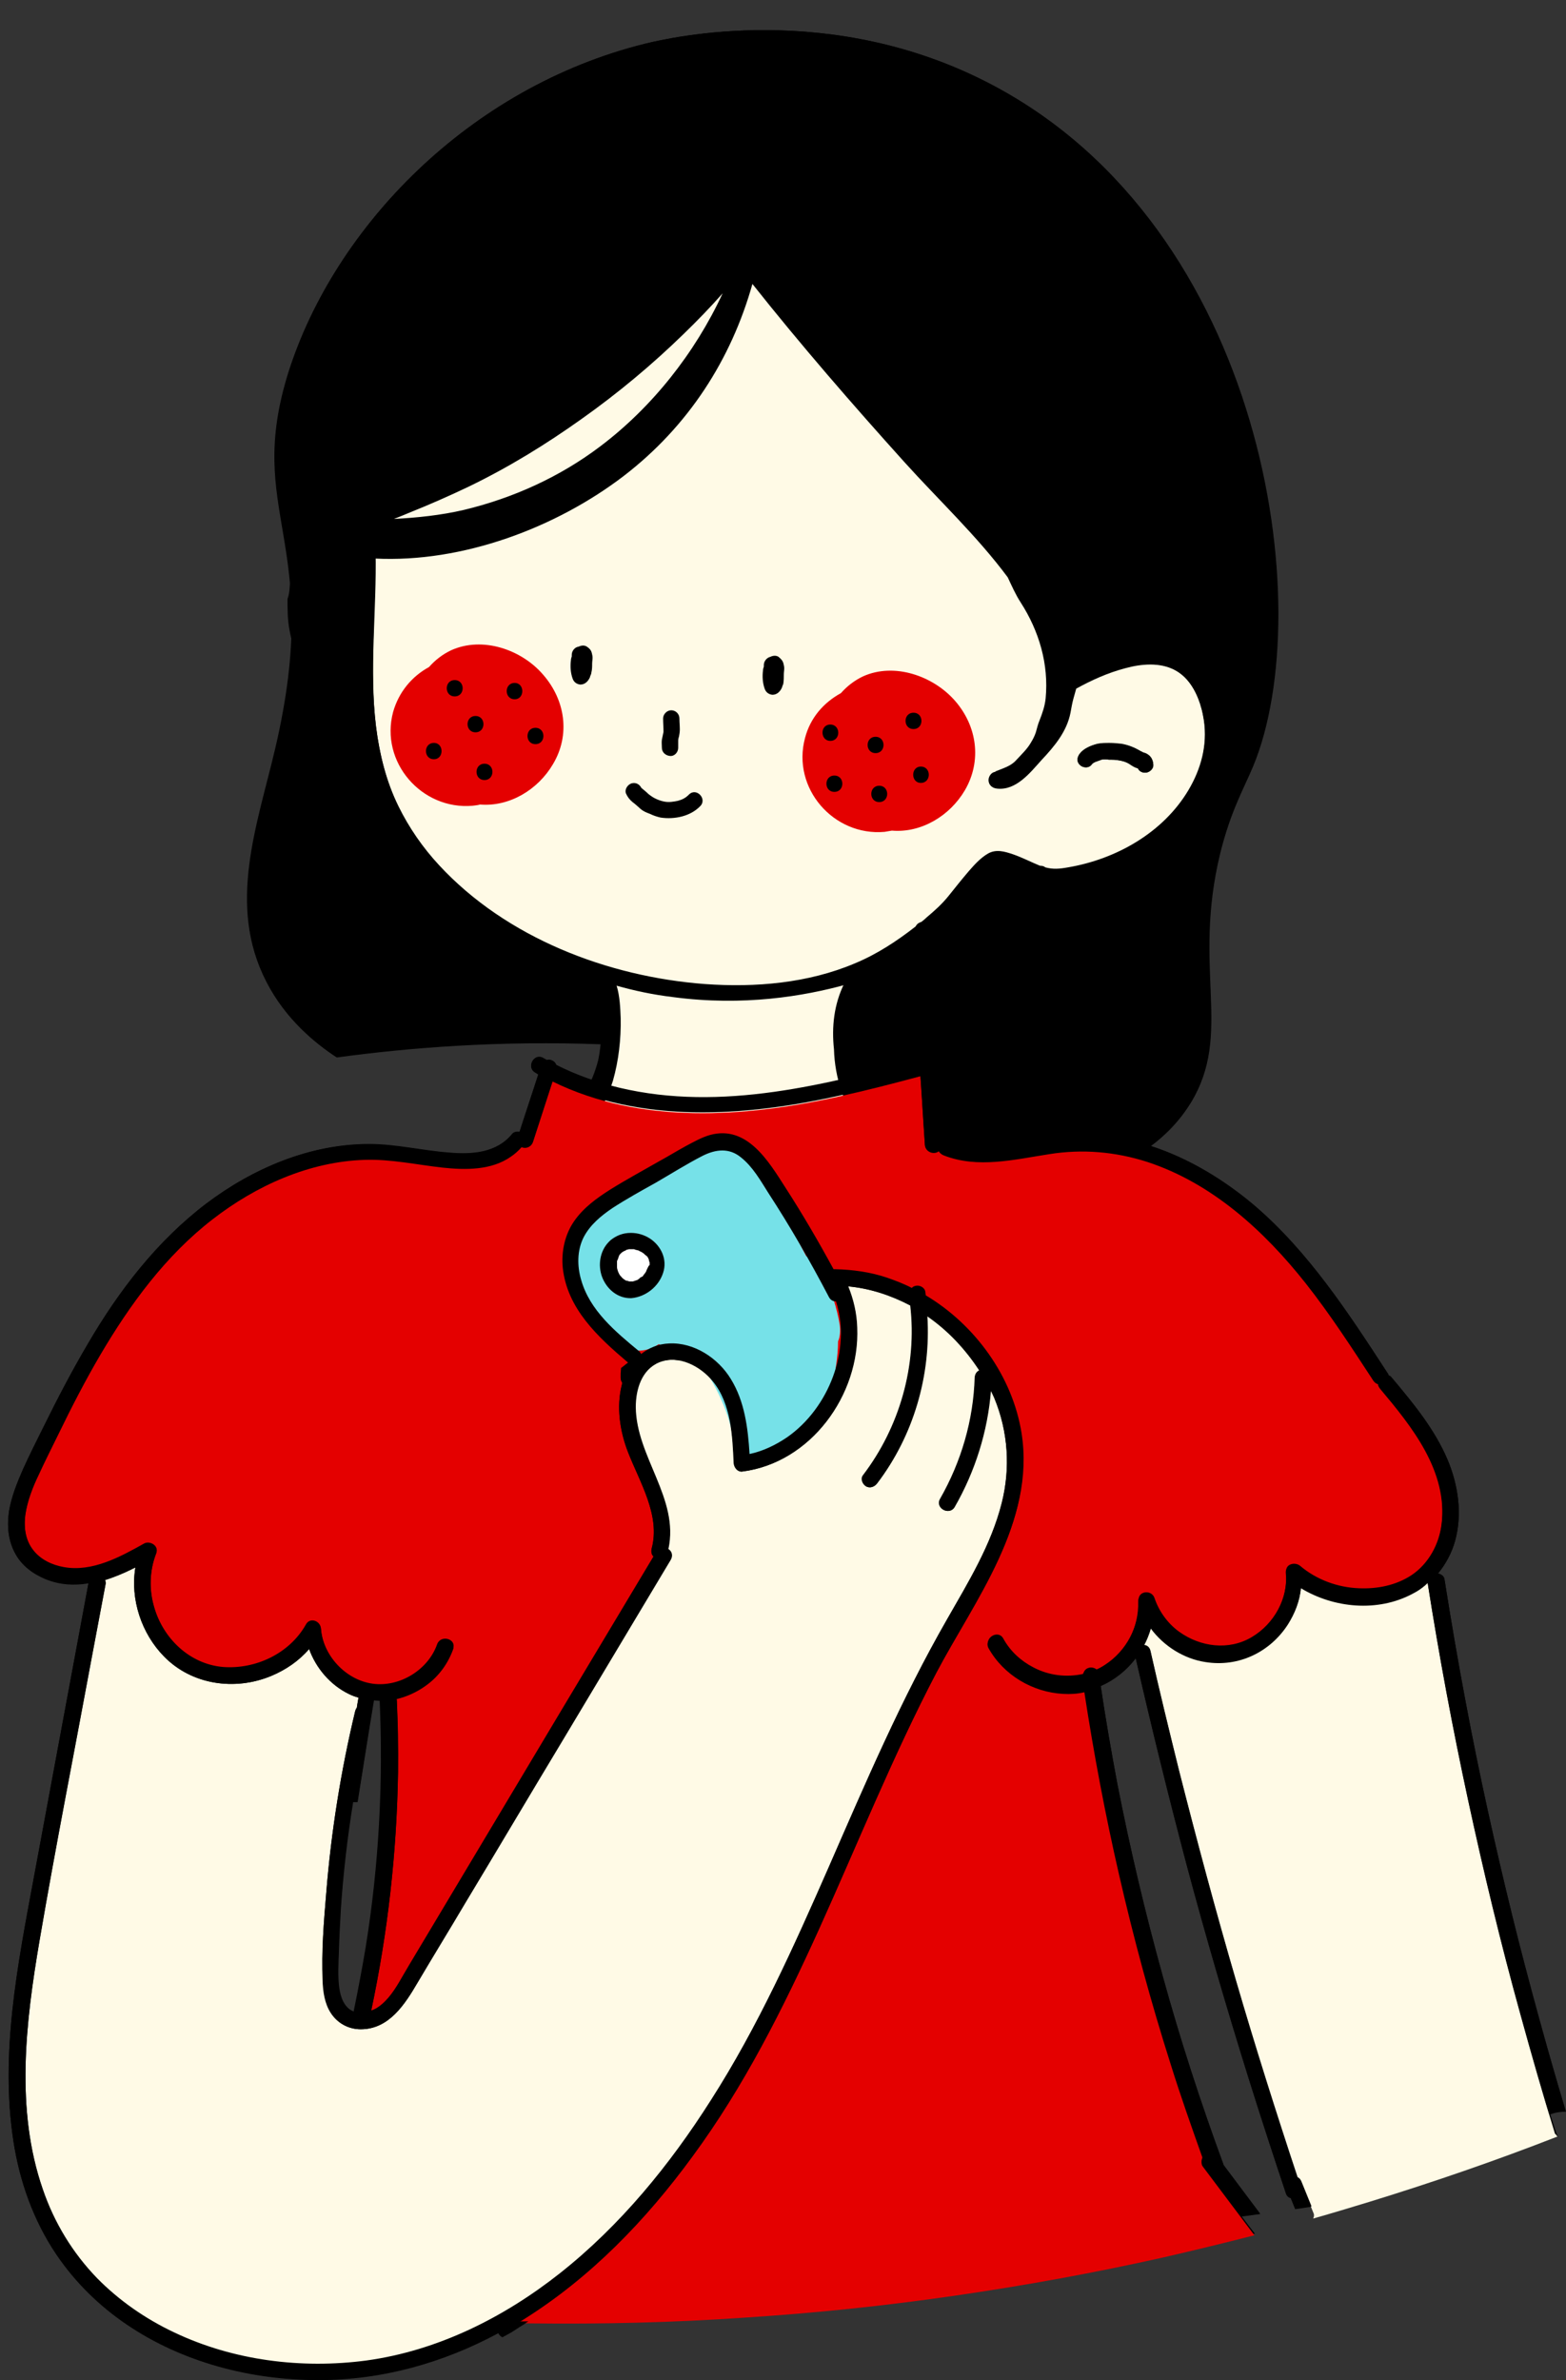 <?xml version="1.0" encoding="UTF-8"?><svg xmlns="http://www.w3.org/2000/svg" xmlns:xlink="http://www.w3.org/1999/xlink" height="583.4" preserveAspectRatio="xMidYMid meet" version="1.0" viewBox="-2.0 -7.4 384.0 583.4" width="384.0" zoomAndPan="magnify"><rect x="-2.0" y="-7.4" width="384.0" height="583.4" fill="#333333" stroke="none"/><g><g id="change1_1"><path d="M195.8,300.4C195.7,300.4,195.7,300.4,195.8,300.4C195.8,300.4,195.8,300.4,195.8,300.4 C195.8,300.4,195.8,300.4,195.8,300.4z M181.8,348.9c0,0.1,0,0.1,0,0.2c0.1,0,0.2,0,0.3-0.1C182,349,181.9,349,181.8,348.9z M167.3,322.7L167.3,322.7C167.3,322.7,167.3,322.7,167.3,322.7C167.3,322.7,167.3,322.7,167.3,322.7z M156.9,302 C156.9,302,156.9,302,156.9,302L156.9,302C156.9,302,156.9,302,156.9,302z M289.1,159.2c0.4,0.5,0.8,0.9,1.1,1.5 C289.9,160.2,289.5,159.7,289.1,159.2z M289.1,159.2c0.4,0.5,0.8,0.9,1.1,1.5C289.9,160.2,289.5,159.7,289.1,159.2z M195.8,300.4 C195.7,300.4,195.7,300.4,195.8,300.4C195.8,300.4,195.8,300.4,195.8,300.4C195.8,300.4,195.8,300.4,195.8,300.4z M181.8,348.9 c0,0.1,0,0.1,0,0.2c0.1,0,0.2,0,0.3-0.1C182,349,181.9,349,181.8,348.9z M167.3,322.7L167.3,322.7 C167.3,322.7,167.3,322.7,167.3,322.7C167.3,322.7,167.3,322.7,167.3,322.7z M156.9,302C156.9,302,156.9,302,156.9,302L156.9,302 C156.9,302,156.9,302,156.9,302z M289.1,159.2c0.4,0.5,0.8,0.9,1.1,1.5C289.9,160.2,289.5,159.7,289.1,159.2z M156.9,302 C156.9,302,156.9,302,156.9,302L156.9,302C156.9,302,156.9,302,156.9,302z M167.3,322.7L167.3,322.7 C167.3,322.7,167.3,322.7,167.3,322.7C167.3,322.7,167.3,322.7,167.3,322.7z M289.1,159.2c0.4,0.5,0.8,0.9,1.1,1.5 C289.9,160.2,289.5,159.7,289.1,159.2z M289.1,159.2c0.4,0.5,0.8,0.9,1.1,1.5C289.9,160.2,289.5,159.7,289.1,159.2z M156.9,302 C156.9,302,156.9,302,156.9,302L156.9,302C156.9,302,156.9,302,156.9,302z M167.3,322.7L167.3,322.7 C167.3,322.7,167.3,322.7,167.3,322.7C167.3,322.7,167.3,322.7,167.3,322.7z M181.8,348.9c0,0.1,0,0.1,0,0.2c0.1,0,0.2,0,0.3-0.1 C182,349,181.9,349,181.8,348.9z M195.8,300.4C195.7,300.4,195.7,300.4,195.8,300.4C195.8,300.4,195.8,300.4,195.8,300.4 C195.8,300.4,195.8,300.4,195.8,300.4z M156.9,302C156.9,302,156.9,302,156.9,302L156.9,302C156.9,302,156.9,302,156.9,302z M156.9,302C156.9,302,156.9,302,156.9,302L156.9,302C156.9,302,156.9,302,156.9,302z M156.9,302C156.9,302,156.9,302,156.9,302 L156.9,302C156.9,302,156.9,302,156.9,302z M156.9,302C156.9,302,156.9,302,156.9,302L156.9,302C156.9,302,156.9,302,156.9,302z M167.3,322.7L167.3,322.7C167.3,322.7,167.3,322.7,167.3,322.7C167.3,322.7,167.3,322.7,167.3,322.7z M181.8,348.9 c0,0.1,0,0.1,0,0.2c0.1,0,0.2,0,0.3-0.1C182,349,181.9,349,181.8,348.9z M195.8,300.4C195.7,300.4,195.7,300.4,195.8,300.4 C195.8,300.4,195.8,300.4,195.8,300.4C195.8,300.4,195.8,300.4,195.8,300.4z M156.9,302C156.9,302,156.9,302,156.9,302L156.9,302 C156.9,302,156.9,302,156.9,302z M167.3,322.7L167.3,322.7C167.3,322.7,167.3,322.7,167.3,322.7 C167.3,322.7,167.3,322.7,167.3,322.7z M181.8,348.9c0,0.1,0,0.1,0,0.2c0.1,0,0.2,0,0.3-0.1C182,349,181.9,349,181.8,348.9z M195.8,300.4C195.7,300.4,195.7,300.4,195.8,300.4C195.8,300.4,195.8,300.4,195.8,300.4C195.8,300.4,195.8,300.4,195.8,300.4z M372.7,492.4c1.7,6.2,3.5,12.4,5.4,18.5c1.2-0.5,2.6-0.7,3.9-0.7c-4.8-15.8-9.2-31.7-13.1-47.7c-4.3-17.5-8.2-35.1-11.5-52.7 c-1.9-10-3.6-20-5.2-30.1c-0.1-0.8-0.9-1.3-1.6-1.4c1.9-2.3,3.4-5.1,4.2-8c1.8-6.5,0.8-13.6-1.8-19.8c-3.2-7.6-8.5-14-13.8-20.3 c-0.2-0.3-0.5-0.4-0.7-0.5c-0.1-0.2-0.1-0.4-0.3-0.6c-9.5-14.6-19.3-29.7-32.7-41.1c-7.4-6.2-16-11.5-25.3-14.5 c5.1-3.8,8-7.7,9.8-10.6c10.4-17.1,0.3-32.6,7.2-61.1c2.6-10.5,5.9-16.1,8.1-21.4c16-38.6,3-131.7-64-167 c-39.4-20.8-78.8-11.6-85-10.1C113,14,80.1,48.3,68.9,83.6c-7.2,22.7-1.4,33.2,0.3,51.8c0,0.1,0,0.1,0,0.2 c-0.1,1.3-0.1,2.6-0.1,3.9c0,2.6,0.1,5.2,0.5,7.7c0,0,0,0.1,0,0.1c-0.2,7.8-1.3,17.2-4,28.8c-4.4,18.8-11.9,38.4-2.2,57.2 c4.7,9.2,12,15.1,17.2,18.5c17.7-2.4,39.9-4.2,65.4-3.2c-0.1,1.3-0.3,2.7-0.6,4c-0.4,1.7-1,3.4-1.7,5c-3.2-1.1-6.3-2.3-9.3-3.9 c-0.2-0.6-0.7-1-1.3-1.2c-0.3-0.1-0.7-0.1-1,0c-0.3-0.2-0.6-0.3-0.9-0.5c-2.2-1.3-4.2,2.2-2,3.5c0.3,0.2,0.5,0.3,0.8,0.5 c-1.5,4.7-3.1,9.4-4.6,14.1c-0.6-0.1-1.4,0-1.8,0.5c-3.8,4.7-9.9,5.1-15.5,4.6c-6.6-0.5-13-2.1-19.6-2.1C74,273,60,279,48.6,287.6 c-12.1,9.2-21.4,21.3-29,34.3c-3.9,6.6-7.5,13.5-10.9,20.4c-1.7,3.4-3.4,6.8-5,10.3c-1.5,3.4-2.9,6.9-3.5,10.5 c-0.5,3.6-0.2,7.2,1.6,10.4c1.6,2.9,4.3,4.9,7.4,6.2c3.5,1.4,7,1.6,10.5,1c-4.5,24.2-9,48.5-13.5,72.7c-3.9,21-8.2,42.7-4.9,64.1 c1.5,9.8,4.9,19.4,10.5,27.7c4.6,6.8,10.5,12.6,17.3,17.2c13.7,9.3,30.5,13.6,47,13.6c15.6,0,30.5-4.2,44.1-11.5 c0.2,0.4,0.5,0.8,1,1c0.7-0.4,1.5-0.8,2.2-1.2c1.4-0.9,2.7-1.8,4.2-2.6h0c0.3,0,0.6,0,0.9,0c17.4,0.2,34.7-0.2,52-1.4 c17.3-1.1,34.6-2.9,51.8-5.4c17.2-2.5,34.3-5.6,51.2-9.4c7.4-1.7,14.8-3.5,22.2-5.4c-1.1-1.4-2.1-2.8-3.2-4.2 c1.5-0.2,3-0.4,4.5-0.6l-9-12c0,0,0,0,0-0.1c-5.6-15.2-10.6-30.6-14.9-46.2c-4.3-15.5-8-31.2-11.1-47c-1.5-8-2.9-16-4.1-24.1 c3.4-1.5,6.3-3.8,8.6-6.8c3.9,17.1,8.1,34.1,12.6,51.1c4.6,17.2,9.6,34.3,14.9,51.3c3,9.6,6.1,19.1,9.3,28.7 c0.2,0.7,0.7,1.1,1.2,1.2l1.1,2.7c1.3-0.2,2.7-0.4,4-0.6c0.2,0.5,0.4,1,0.6,1.4c0.2,0.4,0.1,0.9-0.1,1.3c4.6-1.3,9.2-2.7,13.8-4.1 c15.5-4.8,30.9-10.1,46.1-16c-0.2-0.2-0.3-0.4-0.4-0.7C377.1,507.9,374.9,500.2,372.7,492.4z M290.2,160.7c-0.4-0.5-0.7-1-1.1-1.5 C289.5,159.7,289.9,160.2,290.2,160.7z M87.7,469.7c-0.9,5.4-1.9,10.7-3,16c-0.1,0-0.1,0-0.2-0.1c-2.2-0.9-3.1-3.5-3.4-5.7 c-0.4-2.9-0.2-6-0.1-8.9c0.1-3.6,0.3-7.1,0.5-10.7c0.6-8.7,1.6-17.4,3-26c0.4,0,0.7,0,1.1,0c1.4-8.3,2.7-16.7,4-25 c0.5,0,1,0.1,1.5,0.1v0C92,429.6,90.9,449.8,87.7,469.7z M149.9,249.2c0-0.2,0-0.3,0.1-0.5h0C149.9,248.8,149.9,249,149.9,249.2z M156.9,302.1C156.9,302,156.9,302,156.9,302.1C156.9,302,156.9,302,156.9,302.1L156.9,302.1z M167.2,322.7L167.2,322.7 C167.3,322.7,167.3,322.7,167.2,322.7C167.3,322.7,167.3,322.7,167.2,322.7z M181.8,349.1c0-0.1,0-0.1,0-0.2c0.1,0,0.2,0.1,0.3,0.1 C182.1,349.1,181.9,349.1,181.8,349.1z M195.7,300.4C195.7,300.4,195.7,300.4,195.7,300.4C195.8,300.4,195.8,300.4,195.7,300.4 C195.8,300.4,195.8,300.4,195.7,300.4z M207.8,256.3C207.8,256.3,207.8,256.3,207.8,256.3C207.9,256.2,207.9,256.3,207.8,256.3 C207.9,256.3,207.9,256.3,207.8,256.3z" fill="inherit"/></g><g id="change1_2"><path d="M80.5,251.7c-5.2-3.4-12.5-9.3-17.2-18.5c-9.7-18.8-2.2-38.4,2.2-57.2c12-51.3-7.8-57.3,3.3-92.4 C80.1,48.3,113,14,156.2,3.3c6.2-1.5,45.6-10.7,85,10.1c67,35.3,80,128.4,64,167c-2.2,5.3-5.5,10.9-8.1,21.5 c-7,28.5,3.2,44-7.2,61.1c-2.4,3.9-6.8,9.4-15.5,14.3c-20.5-8.7-46.5-17.5-77.4-23.1C149.8,245.5,109.2,247.8,80.5,251.7z" fill="inherit"/></g><g id="change2_1"><path d="M139.2,271.3c0.1-0.1,0.1-0.2,0.2-0.3c0,0,0,0,0,0c0.2-0.2,0.4-0.4,0.6-0.6c0.4-0.4,0.7-0.7,1.1-1 c0.8-0.7,1.6-1.4,2.4-2.2c0.8-0.9,1.4-1.9,1.9-3.1c0-0.1,0.1-0.2,0.1-0.3c0,0,0,0,0-0.1c1.4-1.8,2.1-4.1,2.8-6.2 c1.4-4.9,2-10.2,1.9-15.3c-0.1-2.5-0.2-5.4-1-8c4.2,1.2,8.8,2.2,13.8,2.8c17.3,2.3,32.1-0.2,42.6-3.1c-6.3,12.4-0.6,27.4,4.8,39.3 c0.4,0.8,1.4,1.1,2.2,0.9c-0.7,1.1-1.7,2.1-2.5,3.1c-2.4,3.2-5.2,6.4-6.9,10c-0.8,1.7-1.4,3.4-2.3,5.1c-0.9,1.7-2,3.2-3,4.8 c-4.3,6.8-7.6,14.2-11.7,21c-4.5,7.4-8.7,14.9-12.9,22.5c-4.1-7.1-8.4-14.2-12.8-21.1c-2.3-3.6-4.7-7.1-7-10.7 c-3.6-5.8-7-11.8-9.9-17.9c-1-2-1.9-4-2.7-6c-0.4-0.9-0.7-1.8-1.3-2.6c-1.4-2.3-2.3-4.9-2.4-7.6c0-0.9,0-1.7,0.2-2.5 C137.9,272.4,138.7,272,139.2,271.3z M90.1,127.9c0-1.9-0.1-3.9-0.3-5.8c-0.8-1.2-1.3-2.7-1.3-4.5c0.7-24.5,17-46.8,38.1-59.3 c11.7-9.9,25.2-17.2,41-19.2c13.8-1.7,28.1,2.5,38.2,11.3c-0.2-0.9-0.4-1.7-0.6-2.6c-2.2-9.7,11.2-13.1,14.7-4 c8.3,21.7,15.3,44.2,17.8,67.4c5.6,7.4,11.1,14.9,16.7,22.3c3.3,4.4,0.9,9.5-3.1,12.1c2.6,5.7,3.9,11.9,3.2,18.3 c-0.2,2-0.8,3.6-1.5,5.4c-0.4,1-0.6,2-0.9,2.9c-0.3,0.9-0.8,1.7-1.2,2.5c-0.9,1.6-2.4,2.9-3.6,4.3c-1.3,1.4-3.2,1.9-4.9,2.7 c-0.1,0.1-0.2,0.1-0.3,0.2c-0.9,0.1-1.6,1.1-1.6,2c0,1.2,0.9,1.9,2,2c4.7,0.5,8.1-3.9,10.9-7c3.2-3.4,6.2-7,7.1-11.6 c0.2-1.1,0.4-2.3,0.7-3.4c0.2-0.8,0.5-1.7,0.7-2.5c3.8-2.1,7.8-3.9,12-5c4-1.1,8.6-1.5,12.3,0.5c4.4,2.4,6.4,7.8,7.1,12.5 c0.8,6-0.7,11.9-3.8,17.1c-6.2,10.4-17.7,16.9-29.5,18.9c-2.2,0.4-3.7,0.5-5.6,0c0,0,0,0,0,0c-0.4-0.3-0.9-0.4-1.3-0.4 c-2.2-0.9-4.4-1.9-6.7-2.8c-2-0.7-4.1-1.3-6.1-0.2c-1.9,1-3.4,2.8-4.8,4.4c-1.7,1.9-3.3,4-4.9,6c-1.6,1.9-3.4,3.6-5.3,5.2 c-0.5,0.4-1,0.8-1.4,1.2c-0.2,0.1-0.3,0.1-0.5,0.2c-0.4,0.2-0.7,0.5-0.9,0.9c-4.6,3.6-9.4,6.8-14.8,9c-11.6,4.9-24.5,6-36.9,5.1 c-23.8-1.8-48.6-11.3-65.1-29.1c-4-4.3-7.5-9.2-10-14.5c-3-6.1-4.6-12.9-5.5-19.6C88.5,156.4,90.4,142.1,90.1,127.9z M262.8,180.1 c0.7,0.7,2.1,0.8,2.8,0c0.4-0.5,0.5-0.5,1.1-0.8c0,0,0,0,0.1,0c0,0,0,0,0,0c0.1-0.1,0.3-0.1,0.5-0.2c0.3-0.1,0.5-0.2,0.8-0.3 c0.5-0.1,1.2-0.1,1.8,0c0.7,0,1.4,0,2,0.1c1,0.1,2.2,0.4,3.1,1c0.6,0.4,1.2,0.8,1.9,1c0,0,0.1,0,0.1,0c0.3,0.7,1,1.1,1.8,1.1 c1,0,2.1-0.9,2-2c-0.1-1.1-0.5-2-1.5-2.6c-0.3-0.2-0.7-0.3-1-0.4c0,0-0.2-0.1-0.2-0.1c0,0,0,0,0,0c0,0,0,0,0,0 c-0.1-0.1-0.2-0.1-0.4-0.2c-1.5-0.9-3-1.5-4.7-1.8c-1-0.1-1.9-0.2-2.9-0.2c-1,0-2,0-3,0.2c-1.5,0.4-3.3,1.1-4.3,2.4 C262.1,178.2,261.9,179.3,262.8,180.1z" fill="#FFFAE6"/></g><g id="change3_1"><path d="M234.6,186.3c-3.7,6.3-10.7,10.5-17.9,9.9c-0.6,0.1-1.2,0.2-1.8,0.3c-12.5,1.1-22.8-10.7-19.5-23 c1.3-5,4.6-8.7,8.8-11c1.5-1.7,3.3-3.1,5.4-4.1c7.7-3.5,17.3-0.1,22.6,6C237.6,170.6,238.8,179.1,234.6,186.3z M131.2,158 c-5.3-6.2-14.9-9.5-22.6-6c-2.1,1-3.9,2.4-5.4,4.1c-4.2,2.3-7.4,6.1-8.8,11c-3.3,12.3,7,24.1,19.5,23c0.6-0.1,1.2-0.1,1.8-0.3 c7.2,0.6,14.2-3.6,17.9-9.9C137.9,172.7,136.6,164.2,131.2,158z" fill="#E40000"/></g><g id="change1_3"><path d="M222,167.3c2.6,0,2.6,4,0,4C219.4,171.3,219.4,167.3,222,167.3z M223.8,184.5c2.6,0,2.6-4,0-4 C221.3,180.5,221.3,184.5,223.8,184.5z M169.7,190.2c1.8-1.8-1-4.7-2.8-2.8c-0.8,0.8-1.6,1.2-2.7,1.5c-1,0.2-2.1,0.4-3.2,0.2 c-1.2-0.2-2.6-0.8-3.5-1.5c-0.5-0.3-0.8-0.7-1.3-1.1c-0.2-0.2-0.4-0.3-0.6-0.5c-0.2-0.2-0.4-0.4-0.2,0c-0.4-1-1.3-1.7-2.5-1.4 c-1,0.3-1.8,1.5-1.4,2.5c0.4,0.9,0.9,1.5,1.6,2.1c0.7,0.5,1.3,1.1,2,1.7c0.7,0.6,1.5,0.9,2.3,1.2c0.8,0.4,1.7,0.7,2.6,0.9 C163.4,193.5,167.3,192.7,169.7,190.2z M213.6,189.2c2.6,0,2.6-4,0-4C211,185.2,211,189.2,213.6,189.2z M262.8,177.3 c-0.7,0.9-0.8,2,0,2.8c0.7,0.7,2.1,0.9,2.8,0c0.4-0.5,0.5-0.5,1.1-0.8c0,0,0,0,0.1,0c0,0,0,0,0,0c0.1-0.1,0.3-0.1,0.5-0.2 c0.3-0.1,0.6-0.2,0.8-0.3c0.5-0.1,1.2-0.1,1.8,0c0.7,0,1.4,0,2,0.1c1,0.1,2.2,0.4,3.1,1c0.6,0.4,1.2,0.8,1.9,1c0,0,0.1,0,0.1,0 c0.3,0.7,1,1.1,1.8,1.1c1,0,2.1-0.9,2-2c-0.1-1.1-0.5-2-1.5-2.5c-0.3-0.2-0.7-0.3-1-0.4c0,0-0.2-0.1-0.2-0.1c0,0,0,0,0,0 c0,0,0,0,0,0c-0.1-0.1-0.2-0.1-0.4-0.2c-1.5-0.9-3-1.5-4.7-1.8c-1-0.1-1.9-0.2-2.9-0.2c-1,0-2,0-3,0.2 C265.6,175.3,263.7,176.1,262.8,177.3z M201.6,174.2c2.6,0,2.6-4,0-4S199.1,174.2,201.6,174.2z M69.1,135.6 c0.1-0.7,0.2-1.4,0.3-2.1c0.1-0.7,0-1.5,0-2.2c0.1-2.6,0.8-5.2,1.3-7.8c0.5-2.8,1.1-5.5,1.9-8.2c1.4-4.8,2.3-9.8,3.4-14.7 c0,0,0-0.1,0-0.1c1.2-6.2,2.7-12.4,5.1-18.2c0.9-2.1,1.8-4.2,2.7-6.4c0.9-2.1,1.6-4.4,2.6-6.6c0.5-1.1,1.2-2.1,1.6-3.3 c0.4-1.3,0.8-2.7,1.3-4c0.5-1.2,1.4-2.2,2.1-3.3c0.8-1.4,1.7-2.7,2.6-4c1.9-2.5,3.3-5.2,5.3-7.5c1.8-2,3.3-4.2,4.9-6.4 c1.6-2.1,3.4-3.8,5.6-5.3c1.2-0.8,2.2-1.7,3.3-2.5c1.3-1,2.8-1.7,4.2-2.5c5.6-3.1,11.1-6.3,16.8-9.2c5.9-3,12.2-5,18.5-7.2 c3.1-1,6.2-2.2,9.4-2.9c3.3-0.6,6.6-1,9.9-1.2c6.6-0.4,13.3,0,19.8,0.8c6.5,0.8,13,2,19.3,3.5c0,0,0,0,0.1,0 c14.5,3,28.5,8.7,40.8,16.9c11.7,7.7,21.9,17.6,30,29c2.9,5,5.5,10.2,7.7,15.6c0,0,0,0,0,0.1c4.2,12.1,6.6,24.8,6.6,37.6 c0,13.9-5.6,27.5-4.2,41.3c0.1,0.5,0.2,1,0.5,1.4c-0.2,0.2-0.4,0.3-0.6,0.5c0.1,0.2,0.3,0.3,0.4,0.5c1.1,1.3,2,2.8,2.7,4.4 c0.8,3.8,1.5,7.7,2.3,11.6c0,0.5,0,1.1-0.1,1.6c-0.5,6.4-3.2,12.4-7.1,17.4c-3.9,5.1-9.1,9.3-14.8,12.2c-2.4,1.2-4.9,2.2-7.5,3.1 c0,0.1-0.1,0.1-0.1,0.2c-4.5,0.2-8.8,1.2-13.3,0.7c-2.6-0.7-5.3-1.4-8-1.3c-7.2-1.1-11.7,5.1-16.4,10.3c-0.6,0.7-1.2,1.3-1.8,1.9 c-3.8,2.7-7.9,5.1-11.5,7.9c-0.4,0-0.8,0.2-1.2,0.4c-1.8,1-3.3,2.3-4.5,3.8c-0.1,0-0.2,0.1-0.3,0.1c0,0.1,0,0.1,0,0.2 c-0.8,1.1-1.4,2.3-1.9,3.5c-0.4,0.8-0.8,1.7-1.1,2.5c0.4,0.4,0.6,1,0.3,1.8c-3.2,9.5-1.3,20,4.7,27.9c0.7,0.9,0.1,2.2-0.7,2.7 c-1,0.6-2.1,0.1-2.7-0.7c-4.3-5.6-6.6-12.6-6.8-19.6c0,0,0,0,0,0c-0.6-5.5,0-11,2.5-16.1c-10.5,2.9-25.3,5.4-42.6,3.1 c-5-0.7-9.6-1.7-13.8-2.8c0.8,2.6,1,5.5,1,8c0.1,2,0,4.1-0.2,6.1c0,0.7-0.1,1.3-0.2,2c0,0.2,0,0.3-0.1,0.5c0,0.2-0.1,0.4-0.1,0.5 c-0.1,0.7-0.2,1.4-0.3,2c0,0-0.1,0-0.1,0c-1.5,6.4-4.9,12.4-9.9,16.9c-1.9,1.7-4.7-1.1-2.8-2.8c4.4-3.9,7.4-9.2,8.8-14.8 c0.4-1.9,0.6-3.8,0.7-5.7c0-0.5,0.1-1,0.1-1.5c0-1.2-0.1-2.3-0.3-3.5c-0.1-0.6,0-1.1,0.2-1.6c-0.1-0.7-0.1-1.4-0.2-2.1 c-0.2-1.2-0.4-2.4-0.8-3.5c-0.2-0.6-0.2-0.6-0.5-1.2c-0.1-0.2-0.2-0.4-0.4-0.6l0,0c-0.1-0.1-0.1-0.1-0.2-0.2 c-4.8-1.5-9.4-3.4-13.9-5.6v0.1c-1.4-0.6-2.7-1.3-4.1-1.9c0-0.1,0-0.1,0-0.2c-10.9-5.8-20.9-13.7-28.2-23.7 c-3.7-5.1-6.6-10.7-8.5-16.7c-1.4-4.4-2.3-8.9-2.9-13.4c-0.2-0.1-0.3-0.2-0.4-0.3h-0.1c-0.4,0-0.7-0.1-1.1-0.2 c-0.5-0.2-1-0.5-1.4-0.9c-1-0.9-1.9-1.9-2.8-2.8c-1.8-1.8-3.5-3.8-5-5.9c-2.9-4.2-5-8.9-5.9-13.9c-0.5-2.6-0.5-5.1-0.5-7.7 C69,138.1,69,136.8,69.1,135.6z M165.7,74.4c-7.8,7.6-16.2,14.6-25.1,20.9c-8.7,6.2-17.8,11.8-27.5,16.5c-4.8,2.3-9.8,4.5-14.8,6.5 c-1.2,0.5-2.4,1-3.7,1.5c5.7-0.3,11.5-0.9,17.1-2.2c12.1-2.9,23.6-8.1,33.5-15.6c12.6-9.5,23.2-22.8,30-37.5 C172.2,67.9,169,71.2,165.7,74.4z M90.2,170.6c0.8,6.8,2.5,13.5,5.5,19.6c2.6,5.3,6,10.2,10,14.5c16.5,17.8,41.3,27.3,65.1,29.1 c12.4,0.9,25.4-0.2,36.9-5.1c5.3-2.2,10.2-5.4,14.8-9c0.2-0.3,0.4-0.7,0.9-0.9c0.2-0.1,0.3-0.2,0.5-0.2c0.5-0.4,1-0.8,1.4-1.2 c1.9-1.6,3.7-3.2,5.3-5.2c1.6-2,3.2-4,4.9-6c1.4-1.6,2.9-3.3,4.8-4.4c2-1.1,4-0.5,6.1,0.2c2.3,0.8,4.4,1.9,6.6,2.8 c0.5,0,1,0.1,1.3,0.4c0,0,0,0,0,0c1.9,0.5,3.4,0.4,5.6,0c11.8-2,23.3-8.5,29.5-18.9c3.1-5.2,4.7-11.1,3.8-17.1 c-0.2-1.2-0.4-2.4-0.8-3.6c0-0.1-0.1-0.3-0.1-0.4c-1.1-3.4-3-6.7-6.2-8.4c-3.7-2-8.3-1.6-12.3-0.5c-4.2,1.1-8.2,2.9-12,5 c-0.2,0.8-0.5,1.6-0.7,2.5c-0.3,1.1-0.5,2.2-0.7,3.4c-0.9,4.7-3.9,8.2-7.1,11.6c-2.8,3.1-6.2,7.5-10.9,7c-1.1-0.1-2-0.8-2-2 c0-0.9,0.7-1.9,1.6-2c0.1-0.1,0.2-0.2,0.3-0.2c1.7-0.7,3.6-1.2,4.9-2.7c1.2-1.3,2.7-2.7,3.6-4.3c0.5-0.8,0.9-1.6,1.2-2.5 c0.3-1,0.5-2,0.9-2.9c0.7-1.8,1.3-3.5,1.5-5.4c0.8-8.4-1.6-16.5-6.1-23.5c-1.3-2-2.2-4.1-3.2-6.2c-7.5-10.1-17-19-25.3-28.2 c-12.8-14.2-25.4-28.7-37.3-43.7c-5.2,18.5-15.7,34.9-31.6,47.1c-16.5,12.6-39.4,21.3-61,20.2C90.2,143.3,88.5,157,90.2,170.6z M78.8,148c0.5,2.1,1.2,4.2,2.1,6.2c0.9,2,1.6,4.2,2.8,6c0.5,0.8,1.1,1.5,1.6,2.3c0.1,0.2,0.2,0.3,0.2,0.5c0-0.3,0-0.6,0-0.8 c-0.4-10.9,0.7-21.9,0.5-32.8c-1.9-0.2-3.7-0.5-5.5-0.9c-0.4,0.9-0.7,1.8-1,2.8c-1,3.5-1.9,7.1-1.8,10.7 C77.8,144,78.3,146,78.8,148z M212.7,177.2c2.6,0,2.6-4,0-4C210.1,173.2,210.1,177.2,212.7,177.2z M202.6,186.7c2.6,0,2.6-4,0-4 C200,182.7,200,186.7,202.6,186.7z M185.1,156.9c-0.2,1.5-0.1,3.1,0.4,4.5c0.3,0.9,1,1.4,1.9,1.5c1.2,0,2-0.9,2.4-1.9 c0,0,0,0,0-0.1c0.1-0.3,0.3-0.6,0.3-0.9c0.1-0.7,0.1-1.4,0.1-2.1c0-0.5,0.1-1,0.1-1.5c0-0.4-0.1-0.8-0.2-1.2 c-0.2-0.7-0.6-1.1-1.2-1.6c-0.6-0.4-1.4-0.3-2,0c0,0,0,0,0,0c-0.9,0.2-1.6,1.1-1.6,2c0,0.1,0,0.2,0,0.4 C185.2,156.3,185.1,156.6,185.1,156.9z M114.6,168.1c-2.6,0-2.6,4,0,4C117.2,172.1,117.2,168.1,114.6,168.1z M164.5,173.1 c0.1-0.5,0.2-1.1,0.2-1.7c0-0.9-0.1-1.8-0.1-2.7c0-1.1-0.9-2-2-2c-1.1,0-2,1-2,2c0,1.1,0.1,2.2,0.1,3.3c-0.1,0.6-0.3,1.3-0.4,1.9 c-0.1,0.7,0,1.3,0,2c0,1.1,0.9,1.9,2,2c1.1,0.1,2-0.9,2-2c0-0.6,0-1.2,0-1.8C164.3,173.8,164.4,173.4,164.5,173.1z M104.4,174.7 c-2.6,0-2.6,4,0,4C106.9,178.7,106.9,174.7,104.4,174.7z M109.5,159.3c-2.6,0-2.6,4,0,4C112.1,163.3,112.1,159.3,109.5,159.3z M116.8,179.8c-2.6,0-2.6,4,0,4C119.4,183.8,119.4,179.8,116.8,179.8z M129.3,171c-2.6,0-2.6,4,0,4C131.9,175,131.9,171,129.3,171z M143.2,155.3c0-0.5,0.1-1,0.1-1.5c0-0.4-0.1-0.8-0.2-1.2c-0.2-0.7-0.6-1.1-1.2-1.5c-0.6-0.4-1.4-0.3-2,0c-0.9,0.1-1.7,1-1.7,2 c0,0.1,0,0.3,0,0.4c-0.1,0.3-0.2,0.6-0.2,0.9c-0.2,1.5-0.1,3.1,0.4,4.5c0.3,0.9,1,1.4,1.9,1.5c1.2,0,2-0.9,2.4-1.9c0,0,0-0.1,0-0.1 c0.1-0.3,0.3-0.6,0.3-0.9C143.2,156.7,143.2,156,143.2,155.3z M124.2,160c-2.6,0-2.6,4,0,4C126.7,164,126.7,160,124.2,160z" fill="inherit"/></g><g id="change2_2"><path d="M243.6,361.1c-2.6,10.3-8.2,19.4-13.4,28.5c-11.2,19.5-20,40.1-29,60.7c-8.6,19.6-17.4,39.2-28.9,57.3 c-10.1,15.9-22.2,30.7-37,42.4c-13.8,10.9-30.1,19-47.5,21.4c-15.9,2.1-32.6,0-47.1-6.9c-7-3.3-13.5-7.8-18.9-13.3 c-6-6.2-10.5-13.6-13.3-21.8c-6.8-19.6-4.2-41.1-0.8-61.1c4-23.4,8.6-46.6,12.9-69.9c1.1-5.8,2.2-11.7,3.3-17.5 c0.1-0.4,0-0.7-0.1-1c2.2-0.7,4.4-1.6,6.4-2.6c0.3-0.2,0.7-0.3,1-0.5c-1.3,7.8,1.5,16.2,7,21.8c6.8,7,17.4,8.5,26.3,4.8 c3.6-1.5,6.8-3.7,9.3-6.6c1.7,4.7,5.2,8.8,9.7,11c0.8,0.4,1.6,0.7,2.4,0.9c-0.1,0.8-0.3,1.6-0.4,2.5c-0.2,0.2-0.3,0.5-0.4,0.8 c-3.5,14.6-5.9,29.6-7.1,44.6c-0.6,7.1-1.2,14.4-0.8,21.5c0.1,2.7,0.5,5.6,2,7.9c1.6,2.5,4.3,4,7.3,4c6.9,0,10.8-6.1,13.9-11.4 c3.9-6.6,7.9-13.1,11.8-19.7c7.9-13.1,15.7-26.3,23.6-39.4c8.9-14.9,17.8-29.7,26.7-44.6c0.6-1.1,0.2-2.1-0.6-2.6 c2.7-12.4-7.9-22.6-8-34.8c0-4.3,1.4-9.2,5.8-11c4.8-1.9,10.2,1,13.2,4.7c4.4,5.5,4.8,13.4,5.1,20.1c0.1,1,0.9,2.1,2,2 c16.8-2.1,28.9-18.8,28.2-35.3c-0.1-3.5-0.9-6.9-2.2-10.1c5.4,0.5,10.6,2.2,15.3,4.7c1.7,14.7-2.6,29.8-11.6,41.6 c-0.7,0.9-0.1,2.2,0.7,2.7c1,0.6,2.1,0.1,2.7-0.7c8.9-11.7,13.2-26.4,12.3-41c5.1,3.5,9.4,8.1,12.8,13.3c-0.6,0.3-1,0.8-1.1,1.7 c-0.3,10.5-3.3,20.7-8.5,29.8c-1.3,2.2,2.2,4.2,3.5,2c5-8.7,8.1-18.5,8.9-28.6c0.3,0.6,0.6,1.2,0.9,1.9 C245.2,343.6,245.8,352.5,243.6,361.1z" fill="#FFFAE6"/></g><g id="change2_3"><path d="M379.9,516.3c-15.1,5.9-30.5,11.2-46.1,16c-4.6,1.4-9.2,2.8-13.8,4.1c0.2-0.4,0.3-0.9,0.1-1.3 c-1-2.4-1.9-4.9-2.9-7.3c-0.2-0.5-0.4-0.9-0.9-1.2c0,0-0.1,0-0.1,0c-5.3-16-10.4-32.1-15.1-48.3c-5-17.1-9.6-34.3-14-51.6 c-2.4-9.7-4.8-19.5-7-29.3c-0.2-0.9-0.9-1.4-1.6-1.4c0.7-1.3,1.3-2.8,1.7-4.2c3.2,4.3,8.1,7.4,13.4,8.2c8.1,1.3,15.8-2.4,20.2-9.2 c1.7-2.7,2.9-5.7,3.2-8.9c8.1,4.9,18.8,5.9,27.3,1.4c1.4-0.7,2.7-1.6,3.8-2.7c0,0.1,0,0.1,0,0.2c2.8,17.8,6.1,35.5,9.9,53.1 c3.8,17.6,8,35.1,12.8,52.4c2.7,9.8,5.5,19.6,8.5,29.3C379.6,515.8,379.7,516.1,379.9,516.3z" fill="#FFFAE6"/></g><g id="change3_2"><path d="M336.4,333c-0.3-0.4-0.5-0.8-0.5-1.1c-0.4-0.1-0.8-0.4-1.1-0.8c-5.3-8.1-10.6-16.3-16.6-23.9 c-10.2-12.9-23-24.6-38.9-29.8c-7.8-2.5-15.9-3.2-24-1.9c-8.5,1.3-17.5,3.6-25.9,0.3c-0.5-0.2-1-0.6-1.2-1 c-1.1,0.9-3.2,0.3-3.4-1.5c-0.4-5.6-0.7-11.2-1.1-16.9c-6.7,1.8-13.3,3.5-20.1,5c-23,5.1-48.5,6.9-70.1-3.7 c-1.6,4.9-3.2,9.9-4.8,14.8c-0.3,1-1.4,1.7-2.5,1.4c-0.1,0-0.2-0.1-0.3-0.1c-0.8,0.9-1.7,1.7-2.6,2.3c-4.8,3.4-11.2,3.3-16.8,2.7 c-6.3-0.7-12.6-2.1-19-1.9c-13.6,0.4-26.7,6.3-37.4,14.6c-11.5,8.9-20.2,20.8-27.5,33.2c-3.7,6.3-7.1,12.9-10.3,19.5 c-1.6,3.3-3.3,6.6-4.8,9.9c-1.5,3.1-2.8,6.5-3.3,9.9c-0.4,3.1,0,6.3,2,8.8c1.8,2.3,4.6,3.5,7.4,4.1c7,1.3,13.9-2.5,19.8-5.8 c1.4-0.8,3.6,0.5,2.9,2.3c-1.7,4.3-1.8,8.9-0.5,13.3c2.2,7.7,8.7,14,16.9,14.7c8,0.7,16.3-3.2,20.3-10.4c1-1.8,3.6-0.9,3.7,1 c0.5,6.6,6.1,12.6,12.7,13.5c6.6,0.9,13.6-3.4,15.8-9.7c0.9-2.4,4.7-1.4,3.9,1.1c-1.3,3.6-3.6,6.7-6.7,8.9 c-2.2,1.6-4.7,2.7-7.2,3.3c0,0.1,0.1,0.3,0.1,0.4c0.2,5.8,0.3,11.7,0.3,17.5c-0.3,19.7-2.5,39.3-6.6,58.6c1-0.4,2-1,2.7-1.6 c2.3-2,3.8-4.7,5.3-7.3c1.9-3.1,3.8-6.3,5.6-9.4c3.8-6.3,7.5-12.6,11.3-18.9c14.8-24.7,29.6-49.5,44.4-74.2 c-0.5-0.4-0.7-1.1-0.5-1.9c2.2-8.2-2.9-16.3-5.8-23.7c-2-5.1-2.9-11.1-1.5-16.5c0.1-0.2,0.1-0.3,0.1-0.5c-0.2-0.3-0.4-0.7-0.4-1.2 c0-0.4,0-0.8,0-1.3c4.7-5.2,12.1-7.4,18.7-4.2c4,2,6.9,5.5,8.4,9.6c0,1.2,0,2.5,0,3.8c0.1,1.5,0.5,2.9,1.2,4.1c0,0.3,0,0.7-0.1,1 c-0.1,1.5,0.6,2.5,1.6,3c-0.1,1.6,1.4,3,3,3.2c1,0.8,2.3,1,3.8,0.1c13.5-7.9,23.6-27.6,16.8-42.9c-0.2-0.5-0.5-0.8-0.9-1.1 c-0.2-0.5-0.4-1.1-0.7-1.5c0.2-0.1,0.4-0.1,0.6-0.1c4.3,0,8.7,0.7,12.8,2.1c2,0.7,4.1,1.5,6,2.5c0.2-0.2,0.5-0.4,0.8-0.5 c1-0.3,2.3,0.3,2.5,1.4c0,0.3,0.1,0.6,0.1,0.9c12.1,7.2,21.3,19.9,23.5,33.8c3.5,21.7-11.2,40.4-20.8,58.5 c-10.7,20.4-19.3,41.9-28.8,62.9c-8.7,19.3-18.3,38.4-30.9,55.5c-11.4,15.6-25,29.7-41.5,40c-0.4,0.3-0.9,0.5-1.3,0.8 c1.1,0,2.2,0.1,3.3,0.1c17.4,0.2,34.7-0.2,52.1-1.4c17.3-1.1,34.6-2.9,51.8-5.4c17.2-2.5,34.3-5.6,51.2-9.4 c7.4-1.7,14.8-3.5,22.2-5.4c-4.2-5.6-8.4-11.2-12.7-16.9c-0.4-0.6-0.3-1.4,0-2c-2.7-7.6-5.4-15.2-7.8-22.9 c-4.9-15.4-9.1-30.9-12.7-46.6c-3.4-14.8-6.2-29.7-8.5-44.7c-1.7,0.4-3.4,0.5-5.2,0.4c-7.5-0.4-14.6-4.6-18.3-11.2 c-1.2-2.2,2.2-4.3,3.5-2c1.7,3.1,4.3,5.5,7.4,7.1c3.8,2,8.2,2.6,12.2,1.6c0.1-0.7,0.6-1.3,1.4-1.5c0.6-0.2,1.3,0,1.9,0.4 c0.7-0.3,1.3-0.7,2-1.1c5.3-3.4,8.5-9.6,8.3-15.9c-0.1-2.3,3.3-2.6,3.9-0.5c1,3.3,3.2,6.3,6.1,8.3c5.2,3.7,12,4.6,17.7,1.3 c5.6-3.3,9.1-9.7,8.5-16.1c-0.2-1.9,2.2-2.4,3.4-1.4c4,3.4,9.2,5.2,14.4,5.5c4.5,0.2,9.1-0.7,12.9-3.2c4.3-2.8,6.8-7.5,7.5-12.6 C353.1,353.2,344.2,342.3,336.4,333z" fill="#E40000"/></g><g id="change4_1"><path d="M203.5,321.4c0.5-1.2,0.6-2.6,0.4-4.1c-0.7-4.2-2-7.9-3.5-11.8c-0.9-2.6-2.7-4.2-4.7-5 c-1.1-2.1-2.2-4.2-3.4-6.2c-2.8-5.3-5.3-11.5-9.5-15.9c-3.9-4-9.8-5.9-15.3-4.3c-5.4,1.6-9.2,5.7-12.5,10 c-6.6-0.8-13.3,2.4-16.3,9.6c-4.5,11,2.4,20.6,10.3,27.7c3.4,3.1,7.6,2.7,10.5,0.7c2.5,0.6,5.2,0.9,7.8,0.8 c4.5,6.5,8.6,13,10.3,21.2c1.4,6.5,12.1,8.4,15,2c0.4-1,0.8-1.9,1.2-2.9c0.9-0.6,1.8-1.4,2.4-2.4c1.9-1.7,3.3-3.9,4.5-6.2 c1.3-1.3,2.1-3.1,2.2-5.6c0-0.5,0-1.1,0.1-1.6C203.3,325.3,203.5,323.3,203.5,321.4z" fill="#76E1E8"/></g><g id="change5_1"><path d="M158.3,300c-0.2-1.7-1.3-3.2-3-3.6c-0.9-0.3-2.1-0.3-3,0c0.1,0,0.2,0,0.3,0c-0.6,0.1-1.1,0.2-1.6,0.5 c-0.4,0.2-0.8,0.5-1.1,0.8c-2,1.4-3,3.9-2.4,6.3c0.7,2.7,3.2,4.3,5.9,4.1c0.3,0,0.6,0,0.9,0c1.1-0.2,2.2-0.6,3-1.4 C159.1,305,159.5,302.3,158.3,300z" fill="#FFF"/></g><g id="change1_4"><path d="M160.6,304.6c1.1-3.3-0.5-6.6-3.2-8.4c-1.4-0.9-3-1.4-4.7-1.4c-1.9,0-3.5,0.6-5,1.8c-0.1,0.1-0.1,0.1-0.2,0.2 c-0.1,0.1-0.2,0.2-0.3,0.3c-2.1,2.2-2.6,5.6-1.6,8.4c1.1,3,3.8,5.4,7.2,5.3C156.3,310.5,159.5,308,160.6,304.6z M156.7,303.6 c0,0,0,0.1-0.1,0.2c0,0.1-0.1,0.2-0.1,0.3c-0.1,0.3-0.3,0.5-0.5,0.8c0,0,0,0,0,0c0,0,0,0,0,0c-0.1,0.1-0.2,0.2-0.3,0.4 s-0.2,0.2-0.4,0.3c0,0-0.1,0.1-0.2,0.1c-0.1,0-0.2,0.1-0.2,0.2c-0.1,0.1-0.3,0.2-0.4,0.3c-0.1,0.1-0.3,0.2-0.4,0.2c0,0,0,0,0,0 c0,0,0,0,0,0c-0.3,0.1-0.6,0.2-0.9,0.3c0,0-0.1,0-0.1,0c-0.1,0-0.2,0-0.3,0c-0.1,0-0.3,0-0.4,0c0,0-0.1,0-0.1,0 c-0.3-0.1-0.5-0.2-0.8-0.2c-0.1-0.1-0.2-0.1-0.3-0.2c-0.1-0.1-0.2-0.1-0.3-0.2c-0.2-0.2-0.4-0.3-0.5-0.5c0,0-0.1-0.1-0.2-0.2 c0,0-0.1-0.1-0.1-0.1c-0.1-0.2-0.3-0.4-0.4-0.7c0-0.1-0.1-0.1-0.1-0.2c0-0.1-0.1-0.2-0.1-0.3c-0.1-0.3-0.2-0.6-0.2-0.9 c0,0,0-0.1,0-0.1c0-0.1,0-0.2,0-0.3c0-0.3,0-0.6,0-0.9c0,0,0,0,0-0.1c0-0.1,0-0.2,0.1-0.3c0.1-0.2,0.2-0.5,0.3-0.8c0,0,0,0,0-0.1 c0.1-0.1,0.1-0.2,0.2-0.4c0,0,0-0.1,0.1-0.1c0.1-0.1,0.2-0.3,0.3-0.3c0.1-0.1,0.1-0.2,0.2-0.2c0.1-0.1,0.2-0.1,0.3-0.2 c-0.2,0.2-0.2,0.2,0,0c0.1-0.1,0.2-0.1,0.4-0.2c0.1,0,0.1-0.1,0.2-0.1c0.1,0,0.1,0,0.1-0.1c0.2-0.1,0.5-0.1,0.7-0.2c0,0,0,0,0,0 c0.1,0,0.2,0,0.3,0c0.3,0,0.5,0,0.8,0c0,0,0.1,0,0.1,0c0.1,0,0.2,0,0.3,0.1c0.3,0.1,0.5,0.1,0.8,0.2c0.1,0,0.1,0,0.2,0.1 c0.1,0,0.1,0.1,0.2,0.1c0.2,0.1,0.5,0.2,0.7,0.4c0.1,0,0.1,0.1,0.2,0.1c0,0,0.1,0.1,0.1,0.1c0.2,0.2,0.4,0.4,0.6,0.5 c0,0,0.1,0.1,0.2,0.2c0,0,0.1,0.1,0.1,0.1c0.1,0.2,0.2,0.4,0.3,0.6c0,0,0,0.1,0,0.1c0,0.1,0.1,0.3,0.1,0.4c0,0,0,0.1,0.1,0.2 c0-0.1,0-0.1,0,0c0,0.1,0,0.1,0,0.1c0,0,0,0,0-0.1c0,0.1,0,0.1,0,0.2c0,0.1,0,0.3,0,0.4c0,0.1,0,0.1,0,0.2c0,0.3,0-0.1,0-0.1 C157,302.8,156.8,303.5,156.7,303.6z M156.9,302.1C156.9,302,156.9,302,156.9,302.1C156.9,302,156.9,302,156.9,302.1 C156.9,302,156.9,302,156.9,302.1C156.9,302,156.9,302,156.9,302.1z M368.9,462.5c-4.3-17.5-8.2-35-11.5-52.7 c-1.9-10-3.6-20-5.2-30.1c-0.1-0.8-0.9-1.3-1.6-1.4c1.9-2.3,3.4-5.1,4.2-8c1.8-6.5,0.8-13.6-1.8-19.8c-3.2-7.6-8.5-14-13.8-20.3 c-0.2-0.3-0.5-0.4-0.7-0.5c-0.1-0.2-0.1-0.4-0.3-0.6c-9.5-14.6-19.3-29.6-32.7-41.1c-12.5-10.6-28.7-18.3-45.4-17.1 c-9.7,0.7-20.1,4.8-29.6,1c-0.6-0.2-1.2,0-1.7,0.3c-0.4-6.1-0.8-12.3-1.2-18.4c-0.1-1.3-1.2-2.3-2.5-1.9 c-24.4,6.5-50.1,13.3-75.3,7.3c-5.3-1.3-10.5-3.1-15.4-5.6c-0.2-0.6-0.7-1-1.3-1.2c-0.3-0.1-0.7-0.1-1,0c-0.3-0.2-0.6-0.3-0.9-0.5 c-2.2-1.3-4.2,2.2-2,3.5c0.3,0.2,0.5,0.3,0.8,0.5c-1.5,4.7-3.1,9.4-4.6,14.1c-0.6-0.1-1.4,0-1.8,0.5c-3.8,4.7-9.9,5.1-15.5,4.6 c-6.6-0.5-13-2.1-19.6-2.1C74,273,60,279,48.6,287.6c-12.1,9.2-21.4,21.3-29,34.3c-3.9,6.6-7.5,13.5-10.9,20.4 c-1.7,3.4-3.4,6.8-5,10.3c-1.5,3.4-2.9,6.9-3.5,10.5c-0.5,3.6-0.2,7.2,1.6,10.4c1.6,2.9,4.3,4.9,7.4,6.1c3.5,1.4,7,1.6,10.5,1 c-4.5,24.2-9,48.5-13.5,72.7c-3.9,21-8.2,42.7-4.9,64.1c1.5,9.8,4.9,19.4,10.5,27.7c4.6,6.8,10.5,12.6,17.3,17.2 c13.7,9.3,30.5,13.6,47,13.6c15.6,0,30.5-4.2,44.1-11.5c0.2,0.4,0.5,0.8,1,1c0.7-0.4,1.5-0.8,2.2-1.2c1.3-0.9,2.7-1.8,4.2-2.6 c-0.8,0-1.6,0-2.4,0c0.4-0.3,0.9-0.5,1.3-0.8c16.4-10.2,30.1-24.4,41.5-40c12.5-17.2,22.1-36.2,30.9-55.5 c9.5-21,18.1-42.4,28.8-62.9c9.5-18.1,24.2-36.8,20.8-58.5c-2.2-13.9-11.4-26.6-23.5-33.8c0-0.3-0.1-0.6-0.1-0.9 c-0.2-1.1-1.5-1.7-2.5-1.4c-0.3,0.1-0.6,0.2-0.8,0.5c-1.9-1-4-1.8-6-2.5c-4.1-1.4-8.5-2-12.8-2.1c-0.1,0-0.2,0-0.4,0 c-3.7-6.8-7.6-13.5-11.8-20c-4.1-6.4-9.4-15.4-18.5-12.9c-2.1,0.6-4,1.7-5.9,2.7c-2.2,1.2-4.3,2.5-6.5,3.7c-4,2.3-8.1,4.5-12.1,7 c-3.3,2.1-6.5,4.4-8.8,7.7c-2.3,3.3-3.2,7.5-2.8,11.5c1.1,10,8.6,16.9,15.9,23.1c0,0,0.1,0.1,0.1,0.1c-0.6,0.4-1.1,0.9-1.7,1.3 c-0.1,0.8-0.1,1.5-0.1,2.3c0,0.5,0.1,0.9,0.4,1.2c0,0.2-0.1,0.3-0.1,0.5c-1.4,5.4-0.5,11.4,1.5,16.5c2.8,7.4,8,15.5,5.8,23.7 c-0.2,0.8,0,1.5,0.5,1.9c-14.8,24.7-29.6,49.4-44.4,74.2c-3.8,6.3-7.5,12.6-11.3,18.9c-1.9,3.2-3.8,6.3-5.6,9.4 c-1.5,2.6-3,5.3-5.3,7.3c-0.8,0.7-1.7,1.3-2.7,1.6c4.1-19.2,6.3-38.9,6.6-58.6c0.1-5.8,0-11.7-0.3-17.5c0-0.2,0-0.3-0.1-0.4 c2.6-0.6,5.1-1.7,7.2-3.3c3.1-2.3,5.4-5.3,6.7-8.9c0.9-2.4-3-3.5-3.9-1.1c-2.2,6.3-9.2,10.6-15.8,9.7c-6.6-0.9-12.2-6.9-12.7-13.5 c-0.1-1.9-2.7-2.9-3.7-1c-4,7.1-12.3,11-20.3,10.4c-8.2-0.7-14.7-7-16.9-14.7c-1.3-4.4-1.1-9,0.5-13.3c0.7-1.7-1.5-3-2.9-2.3 c-5.9,3.3-12.8,7.1-19.8,5.8c-2.8-0.5-5.6-1.8-7.4-4.1c-2-2.5-2.4-5.7-2-8.8c0.5-3.5,1.8-6.8,3.3-9.9c1.5-3.3,3.2-6.6,4.8-9.9 c3.2-6.6,6.6-13.1,10.3-19.5c7.3-12.4,16-24.3,27.5-33.2c10.7-8.3,23.7-14.2,37.4-14.6c6.4-0.2,12.7,1.2,19,1.9 c5.6,0.6,12,0.7,16.8-2.7c1-0.7,1.9-1.5,2.6-2.3c0.1,0,0.2,0.1,0.3,0.1c1.1,0.3,2.1-0.4,2.5-1.4c1.6-4.9,3.2-9.9,4.8-14.8 c21.7,10.6,47.1,8.8,70.1,3.7c6.7-1.5,13.4-3.2,20.1-5c0.4,5.6,0.7,11.2,1.1,16.9c0.1,1.9,2.3,2.4,3.4,1.5c0.3,0.5,0.7,0.8,1.2,1 c8.4,3.3,17.4,1,25.9-0.3c8.1-1.2,16.2-0.6,24,1.9c16,5.2,28.7,16.8,38.9,29.8c6,7.6,11.3,15.8,16.6,23.9c0.3,0.5,0.7,0.7,1.1,0.8 c0,0.4,0.2,0.8,0.5,1.1c7.8,9.3,16.8,20.2,15.1,33.3c-0.6,5-3.2,9.8-7.4,12.6c-3.8,2.5-8.4,3.4-12.9,3.2 c-5.2-0.2-10.4-2.1-14.4-5.5c-1.2-1-3.6-0.5-3.4,1.4c0.5,6.5-2.9,12.8-8.5,16.1c-5.6,3.3-12.5,2.4-17.7-1.3c-2.8-2-5-5-6.1-8.3 c-0.7-2.1-4-1.8-3.9,0.5c0.3,6.3-3,12.5-8.3,15.9c-0.6,0.4-1.3,0.8-2,1.1c-0.5-0.4-1.3-0.6-1.9-0.4c-0.8,0.2-1.2,0.8-1.4,1.5 c-4.1,0.9-8.4,0.4-12.2-1.6c-3.1-1.6-5.7-4-7.4-7.1c-1.2-2.2-4.7-0.2-3.5,2c3.7,6.6,10.8,10.8,18.3,11.2c1.8,0.1,3.5-0.1,5.2-0.4 c2.3,15,5.1,29.9,8.5,44.7c3.6,15.7,7.9,31.3,12.7,46.6c2.4,7.7,5,15.3,7.8,22.9c-0.4,0.6-0.5,1.4,0,2c3.2,4.2,6.3,8.4,9.5,12.6 c1.5-0.2,3-0.4,4.5-0.6l-9-12c0,0,0,0,0-0.1c-5.6-15.2-10.6-30.6-14.9-46.2c-4.3-15.5-8-31.2-11.1-47c-1.5-8-2.9-16-4.1-24.1 c3.4-1.5,6.3-3.8,8.6-6.8c3.9,17.1,8.1,34.1,12.6,51.1c4.6,17.2,9.6,34.3,14.9,51.3c3,9.6,6.1,19.1,9.3,28.7 c0.2,0.7,0.7,1.1,1.2,1.2l1.1,2.7c1.3-0.2,2.7-0.4,4-0.6c-0.8-2-1.6-3.9-2.4-5.9c-0.2-0.5-0.4-0.9-0.9-1.2c0,0-0.1,0-0.1,0 c-5.3-16-10.4-32.1-15.1-48.2c-5-17.1-9.6-34.3-14-51.6c-2.4-9.7-4.8-19.5-7-29.3c-0.2-0.9-0.9-1.4-1.6-1.4 c0.7-1.3,1.3-2.8,1.7-4.2c3.2,4.3,8.1,7.4,13.4,8.2c8.1,1.3,15.8-2.4,20.2-9.2c1.7-2.7,2.9-5.7,3.2-8.9c8.1,4.9,18.8,5.9,27.3,1.4 c1.4-0.7,2.7-1.6,3.8-2.7c0,0.1,0,0.1,0,0.2c2.8,17.8,6.1,35.5,9.9,53.1c3.8,17.6,8,35.1,12.8,52.4c2.3,8.3,4.6,16.5,7.1,24.7 c1.2-0.5,2.6-0.7,4-0.7C377.3,494.4,372.9,478.5,368.9,462.5z M140.5,306.3c-1-3.4-1-7.2,0.6-10.4c1.6-3.1,4.3-5.3,7.1-7.2 c3.4-2.2,7-4.2,10.6-6.2c3.8-2.2,7.6-4.6,11.5-6.6c3.2-1.6,6.5-2,9.4,0.4c2.9,2.3,4.8,5.7,6.7,8.7c5.4,8.3,10.3,16.8,14.9,25.6 c0.4,0.7,1,1,1.7,1c3.8,11.9-1.8,26.2-12,33.3c-2.8,1.9-5.9,3.4-9.2,4.1c-0.4-6.4-1.2-12.9-4.6-18.4c-3.1-5.1-9-9-15.1-8.7 c-2.7,0.1-5,1.1-6.9,2.6c-0.1-0.3-0.3-0.5-0.5-0.7C148.9,319,142.6,313.8,140.5,306.3z M89.7,409.4c0.5,0,1,0.1,1.5,0.1v0 c0.9,20.1-0.2,40.3-3.4,60.2c-0.9,5.4-1.9,10.7-3,16c-0.1,0-0.1,0-0.2-0.1c-2.2-0.9-3.1-3.5-3.4-5.7c-0.4-2.9-0.2-6-0.1-8.9 c0.1-3.6,0.3-7.1,0.5-10.7c0.6-8.7,1.6-17.4,3-26c0.4,0,0.7,0,1.1,0C87,426.1,88.3,417.8,89.7,409.4z M23.7,379.9 c2.2-0.7,4.4-1.6,6.5-2.6c0.3-0.2,0.7-0.3,1-0.5c-1.3,7.8,1.5,16.2,7,21.8c6.8,7,17.4,8.5,26.3,4.8c3.6-1.5,6.8-3.7,9.3-6.6 c1.7,4.7,5.2,8.8,9.7,11c0.8,0.4,1.6,0.7,2.4,0.9c-0.1,0.8-0.3,1.6-0.4,2.5c-0.2,0.2-0.3,0.5-0.4,0.8c-3.5,14.6-5.9,29.6-7.1,44.6 c-0.6,7.1-1.2,14.4-0.9,21.5c0.1,2.7,0.5,5.6,2,7.9c1.6,2.5,4.3,4,7.3,4c6.9,0,10.8-6.1,13.9-11.4c3.9-6.6,7.9-13.1,11.8-19.7 c7.9-13.1,15.7-26.3,23.6-39.4c8.9-14.9,17.8-29.7,26.7-44.6c0.6-1.1,0.2-2.1-0.6-2.6c2.7-12.4-7.9-22.6-8-34.8 c0-4.3,1.4-9.2,5.8-11c4.8-1.9,10.2,1,13.2,4.7c4.5,5.5,4.8,13.4,5.1,20.1c0.1,1,0.9,2.1,2,2c16.8-2.1,28.9-18.8,28.2-35.3 c-0.1-3.5-0.9-6.9-2.2-10.1c5.4,0.5,10.5,2.2,15.3,4.7c1.7,14.7-2.6,29.8-11.6,41.6c-0.7,0.9-0.1,2.2,0.7,2.7 c1,0.6,2.1,0.1,2.7-0.7c8.9-11.7,13.2-26.4,12.3-41c5.1,3.5,9.4,8.1,12.8,13.3c-0.6,0.3-1,0.8-1.1,1.7c-0.3,10.5-3.3,20.7-8.5,29.8 c-1.3,2.2,2.2,4.2,3.5,2c5-8.7,8.1-18.5,8.9-28.6c0.3,0.6,0.6,1.2,0.9,1.9c3.4,8.2,4,17,1.9,25.6c-2.6,10.3-8.2,19.4-13.4,28.5 c-11.2,19.5-20,40.1-29,60.7c-8.6,19.6-17.4,39.2-29,57.3c-10.1,15.9-22.2,30.7-37,42.4c-13.8,10.9-30,19-47.5,21.4 c-15.9,2.1-32.6,0-47.1-6.9c-7-3.3-13.5-7.8-18.9-13.3c-6-6.2-10.5-13.6-13.3-21.8c-6.8-19.6-4.2-41.1-0.8-61.1 c4-23.4,8.6-46.6,12.9-69.9c1.1-5.8,2.2-11.7,3.3-17.5C23.8,380.5,23.8,380.1,23.7,379.9z" fill="inherit"/></g></g></svg>